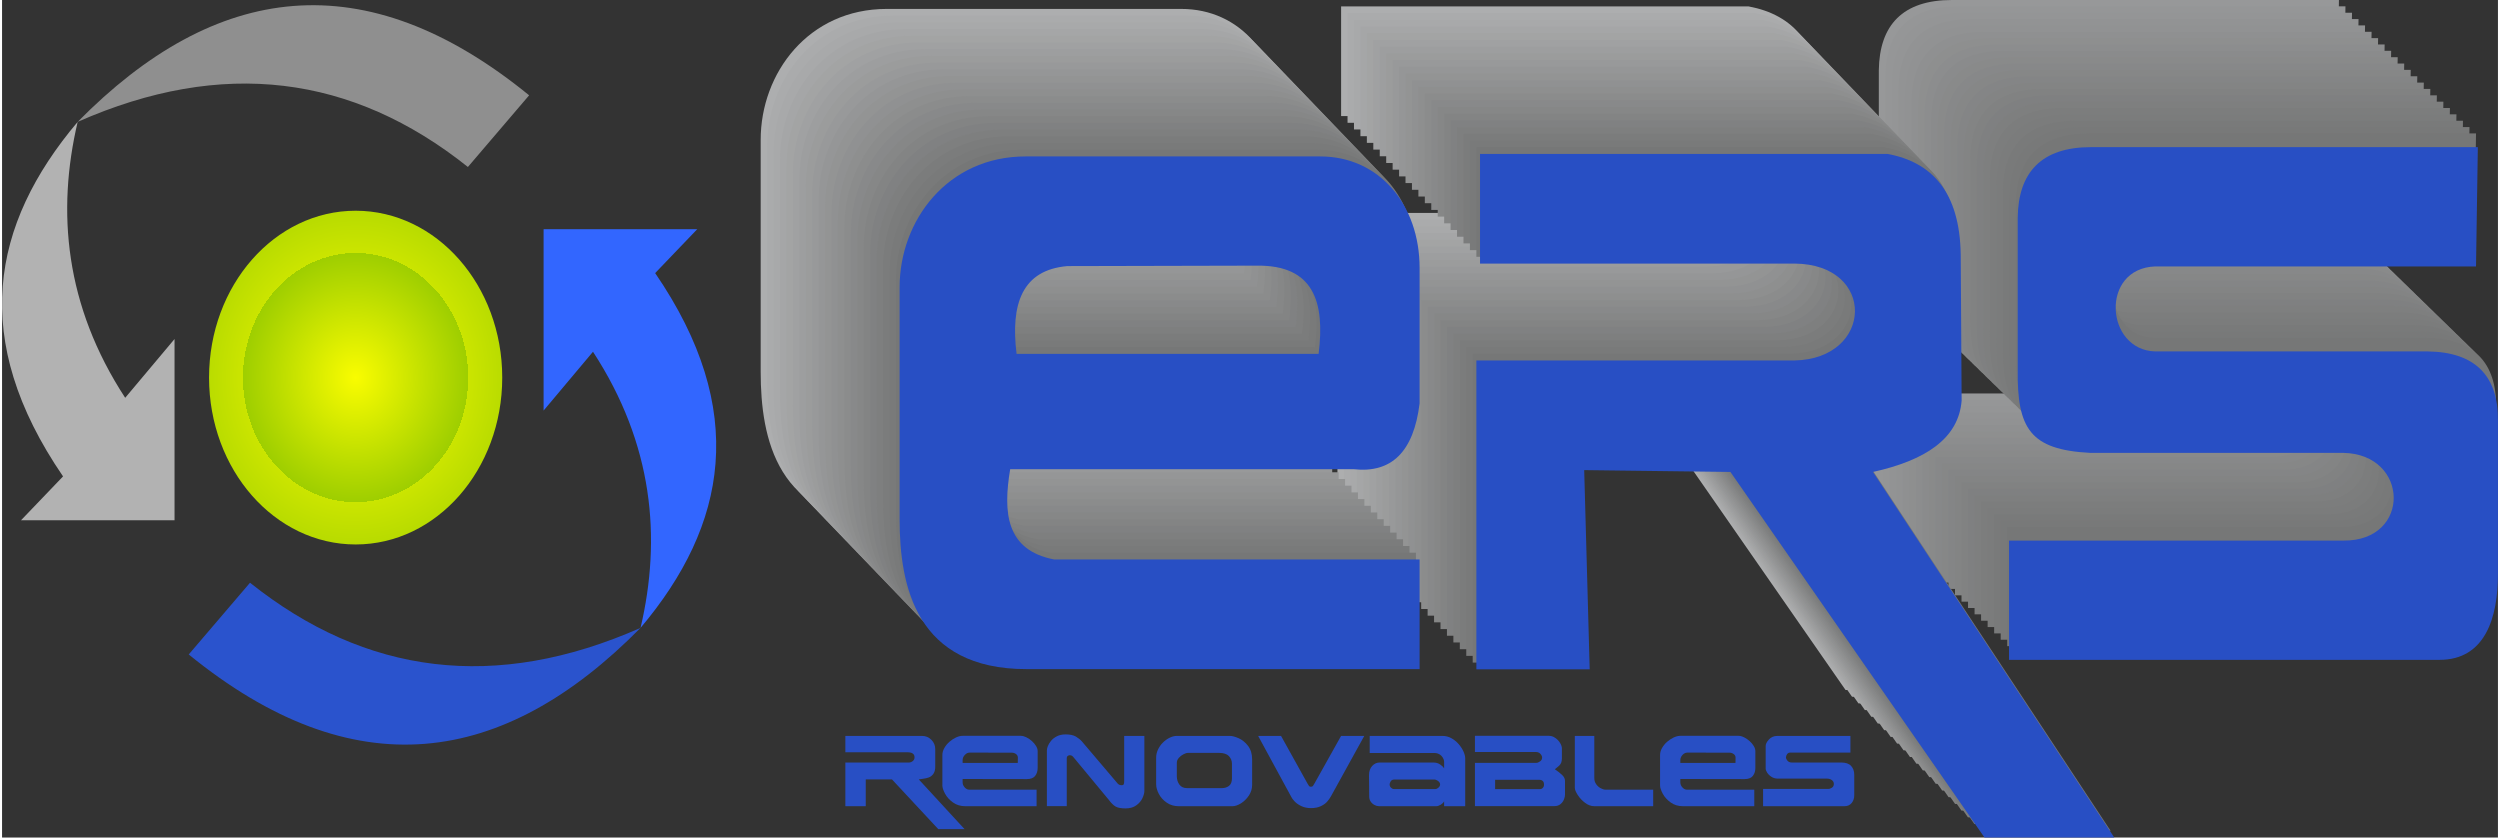 <?xml version="1.0" encoding="UTF-8"?>
<!DOCTYPE svg PUBLIC "-//W3C//DTD SVG 1.1//EN" "http://www.w3.org/Graphics/SVG/1.1/DTD/svg11.dtd">
<!-- Creator: CorelDRAW X8 -->
<svg xmlns="http://www.w3.org/2000/svg" xml:space="preserve" width="200px" height="67px" version="1.1" style="shape-rendering:geometricPrecision; text-rendering:geometricPrecision; image-rendering:optimizeQuality; fill-rule:evenodd; clip-rule:evenodd"
viewBox="0 0 190830 64033"
 xmlns:xlink="http://www.w3.org/1999/xlink">
 <rect x="0" y="0" width="190830" height="64033" fill="#333333" stroke="none"/>
 <defs>
  <style type="text/css">
   <![CDATA[
    .fil23 {fill:#284FC4}
    .fil42 {fill:#2A53CD}
    .fil41 {fill:#3266FF}
    .fil22 {fill:#767777}
    .fil21 {fill:#787979}
    .fil20 {fill:#797A7A}
    .fil19 {fill:#7B7C7C}
    .fil18 {fill:#7C7D7D}
    .fil17 {fill:#7E7F7F}
    .fil16 {fill:#7F8081}
    .fil36 {fill:#808182}
    .fil15 {fill:#818282}
    .fil14 {fill:#838484}
    .fil13 {fill:#848586}
    .fil12 {fill:#868787}
    .fil11 {fill:#878889}
    .fil35 {fill:#88898A}
    .fil10 {fill:#898A8A}
    .fil9 {fill:#8A8B8C}
    .fil34 {fill:#8B8C8C}
    .fil8 {fill:#8C8D8E}
    .fil7 {fill:#8E8F8F}
    .fil40 {fill:#8F8F8F}
    .fil6 {fill:#8F9091}
    .fil33 {fill:#909192}
    .fil5 {fill:#919293}
    .fil4 {fill:#929394}
    .fil32 {fill:#939494}
    .fil3 {fill:#949596}
    .fil2 {fill:#959697}
    .fil1 {fill:#979899}
    .fil31 {fill:#98999A}
    .fil30 {fill:#9B9C9C}
    .fil29 {fill:#9D9E9F}
    .fil28 {fill:#A0A1A2}
    .fil27 {fill:#A3A4A4}
    .fil26 {fill:#A5A6A7}
    .fil25 {fill:#A8A9AA}
    .fil24 {fill:#AAABAC}
    .fil0 {fill:#ADAEAF}
    .fil39 {fill:#B2B2B2}
    .fil37 {fill:#284FC4;fill-rule:nonzero}
    .fil38 {fill:url(#id0)}
   ]]>
  </style>
  <radialGradient id="id0" gradientUnits="userSpaceOnUse" gradientTransform="matrix(1.203 -0 -0 1.331 -5493 -9558)" cx="27034.9" cy="28870.2" r="12758.2" fx="27034.9" fy="28870.2">
   <stop offset="0" style="stop-opacity:1; stop-color:#F9FC00"/>
   <stop offset="0.561" style="stop-opacity:1; stop-color:#9ECE00"/>
   <stop offset="0.157" style="stop-opacity:1; stop-color:#CBE500"/>
   <stop offset="1" style="stop-opacity:1; stop-color:#9ECE00"/>
  </radialGradient>
 </defs>
 <g id="Capa_x0020_1">
  <g id="_2161848682480">
   <polygon class="fil0" points="100066,9317 106113,16218 72990,16218 72990,9317 "/>
   <g>
    <path class="fil1" d="M178672 0c-46,3040 -93,6080 -139,9120 -8175,0 -16351,0 -24526,0 -4231,148 -3828,6397 0,6498 6941,0 13882,0 20822,0 3640,39 5422,1883 5380,5310 0,3890 0,7779 0,11669 11,3383 -980,6603 -4471,6603 -10970,0 -21940,0 -32910,0 0,-3040 0,-6079 0,-9118 8524,0 17049,0 25573,0 5195,50 5053,-6631 -35,-6708 -6451,0 -12903,0 -19354,0 -4582,-242 -5574,-1866 -5520,-6394 0,-3866 0,-7732 0,-11598 43,-3463 1827,-5382 5589,-5382 9864,0 19728,0 29591,0z"/>
    <g>
     <path class="fil2" d="M179171 486c-46,3040 -93,6080 -139,9120 -8175,0 -16351,0 -24526,0 -4231,148 -3828,6397 0,6498 6941,0 13882,0 20822,0 3640,39 5422,1882 5381,5310 0,3890 0,7779 0,11669 10,3383 -981,6602 -4472,6602 -10970,0 -21940,0 -32910,0 0,-3039 0,-6078 0,-9118 8524,0 17049,0 25573,0 5195,51 5053,-6630 -35,-6707 -6451,0 -12903,0 -19354,0 -4582,-242 -5574,-1866 -5520,-6394 0,-3866 0,-7732 0,-11599 43,-3462 1827,-5381 5589,-5381 9864,0 19728,0 29591,0z"/>
     <path class="fil3" d="M179671 972c-47,3040 -94,6080 -140,9120 -8175,0 -16350,0 -24525,0 -4232,148 -3829,6397 0,6498 6940,0 13881,0 20822,0 3639,38 5421,1882 5380,5310 0,3890 0,7779 0,11669 10,3383 -981,6602 -4472,6602 -10970,0 -21940,0 -32910,0 0,-3039 0,-6079 0,-9118 8524,0 17049,0 25573,0 5195,51 5053,-6630 -35,-6708 -6451,0 -12903,0 -19354,0 -4582,-241 -5573,-1865 -5520,-6393 0,-3866 0,-7733 0,-11599 44,-3462 1828,-5381 5590,-5381 9863,0 19727,0 29591,0z"/>
     <path class="fil4" d="M180170 1457c-47,3040 -94,6080 -140,9120 -8175,0 -16350,0 -24525,0 -4232,148 -3829,6398 0,6498 6940,0 13881,0 20822,0 3639,39 5421,1883 5380,5311 0,3889 0,7779 0,11668 10,3384 -981,6603 -4472,6603 -10970,0 -21940,0 -32910,0 0,-3039 0,-6079 0,-9118 8524,0 17049,0 25573,0 5195,51 5053,-6630 -35,-6708 -6451,0 -12903,0 -19354,0 -4582,-242 -5573,-1866 -5520,-6393 0,-3866 0,-7733 0,-11599 44,-3463 1828,-5382 5590,-5382 9863,0 19727,0 29591,0z"/>
     <path class="fil5" d="M180669 1943c-47,3040 -93,6080 -140,9120 -8175,0 -16350,0 -24525,0 -4232,148 -3828,6397 0,6498 6940,0 13881,0 20822,0 3640,39 5421,1883 5380,5311 0,3889 0,7779 0,11668 10,3384 -980,6603 -4472,6603 -10970,0 -21940,0 -32910,0 0,-3039 0,-6079 0,-9118 8525,0 17049,0 25574,0 5195,51 5052,-6630 -35,-6708 -6452,0 -12903,0 -19355,0 -4582,-242 -5573,-1866 -5520,-6393 0,-3867 0,-7733 0,-11599 44,-3463 1828,-5382 5590,-5382 9863,0 19727,0 29591,0z"/>
     <path class="fil6" d="M181168 2429c-47,3040 -93,6080 -140,9120 -8175,0 -16350,0 -24525,0 -4232,148 -3828,6397 0,6498 6940,0 13881,0 20822,0 3640,39 5421,1883 5380,5310 0,3890 0,7779 0,11669 10,3383 -980,6603 -4472,6603 -10970,0 -21940,0 -32910,0 0,-3040 0,-6079 0,-9118 8525,0 17049,0 25574,0 5195,50 5052,-6631 -35,-6708 -6452,0 -12903,0 -19355,0 -4582,-242 -5573,-1866 -5520,-6394 0,-3866 0,-7732 0,-11598 44,-3463 1828,-5382 5590,-5382 9863,0 19727,0 29591,0z"/>
     <path class="fil7" d="M181667 2915c-47,3040 -93,6080 -140,9120 -8175,0 -16350,0 -24525,0 -4232,148 -3828,6397 0,6498 6941,0 13881,0 20822,0 3640,38 5421,1882 5380,5310 0,3890 0,7779 0,11669 10,3383 -980,6602 -4472,6602 -10970,0 -21940,0 -32910,0 0,-3039 0,-6078 0,-9118 8525,0 17049,0 25574,0 5195,51 5053,-6630 -35,-6708 -6452,0 -12903,0 -19355,0 -4582,-241 -5573,-1865 -5520,-6393 0,-3866 0,-7733 0,-11599 44,-3462 1828,-5381 5590,-5381 9863,0 19727,0 29591,0z"/>
     <path class="fil8" d="M182166 3401c-46,3039 -93,6080 -140,9120 -8175,0 -16350,0 -24525,0 -4231,148 -3828,6397 0,6498 6941,0 13882,0 20822,0 3640,38 5421,1882 5380,5310 0,3890 0,7779 0,11669 10,3383 -980,6602 -4471,6602 -10971,0 -21940,0 -32910,0 0,-3039 0,-6079 0,-9118 8524,0 17048,0 25573,0 5195,51 5053,-6630 -35,-6708 -6452,0 -12903,0 -19355,0 -4581,-242 -5573,-1865 -5520,-6393 0,-3866 0,-7733 0,-11599 44,-3462 1828,-5381 5590,-5381 9864,0 19727,0 29591,0z"/>
     <path class="fil9" d="M182665 3886c-46,3040 -93,6080 -140,9120 -8175,0 -16350,0 -24525,0 -4231,148 -3828,6397 0,6498 6941,0 13882,0 20822,0 3640,39 5421,1883 5380,5311 0,3889 0,7779 0,11668 10,3384 -980,6603 -4471,6603 -10971,0 -21940,0 -32910,0 0,-3039 0,-6079 0,-9118 8524,0 17048,0 25573,0 5195,51 5053,-6630 -35,-6708 -6451,0 -12903,0 -19355,0 -4581,-242 -5573,-1866 -5520,-6393 0,-3866 0,-7733 0,-11599 44,-3463 1828,-5382 5590,-5382 9864,0 19727,0 29591,0z"/>
     <path class="fil10" d="M183164 4372c-46,3040 -93,6080 -140,9120 -8175,0 -16350,0 -24525,0 -4231,148 -3828,6397 0,6498 6941,0 13882,0 20822,0 3640,39 5421,1883 5380,5310 0,3890 0,7779 0,11669 10,3383 -980,6603 -4471,6603 -10971,0 -21940,0 -32910,0 0,-3040 0,-6079 0,-9118 8524,0 17048,0 25573,0 5195,50 5053,-6631 -35,-6708 -6451,0 -12903,0 -19355,0 -4581,-242 -5573,-1866 -5520,-6394 0,-3866 0,-7732 0,-11598 44,-3463 1828,-5382 5590,-5382 9864,0 19727,0 29591,0z"/>
     <path class="fil11" d="M183663 4858c-46,3040 -93,6080 -139,9120 -8175,0 -16351,0 -24526,0 -4231,148 -3828,6397 0,6498 6941,0 13882,0 20822,0 3640,39 5422,1882 5380,5310 0,3890 0,7779 0,11669 11,3383 -980,6603 -4471,6603 -10970,0 -21940,0 -32910,0 0,-3040 0,-6079 0,-9119 8524,0 17049,0 25573,0 5195,51 5053,-6630 -35,-6707 -6451,0 -12903,0 -19354,0 -4582,-242 -5574,-1866 -5520,-6394 0,-3866 0,-7732 0,-11598 43,-3463 1827,-5382 5589,-5382 9864,0 19728,0 29591,0z"/>
     <path class="fil12" d="M184162 5344c-46,3040 -93,6080 -139,9120 -8175,0 -16351,0 -24526,0 -4231,148 -3828,6397 0,6498 6941,0 13882,0 20822,0 3640,38 5422,1882 5380,5310 0,3890 0,7779 0,11669 11,3383 -980,6602 -4471,6602 -10970,0 -21940,0 -32910,0 0,-3039 0,-6079 0,-9118 8524,0 17049,0 25573,0 5195,51 5053,-6630 -35,-6708 -6451,0 -12903,0 -19354,0 -4582,-241 -5574,-1865 -5520,-6393 0,-3866 0,-7733 0,-11599 43,-3462 1827,-5381 5589,-5381 9864,0 19728,0 29591,0z"/>
     <path class="fil13" d="M184662 5830c-47,3039 -94,6080 -140,9120 -8175,0 -16350,0 -24525,0 -4232,148 -3829,6397 0,6497 6940,0 13881,0 20822,0 3639,39 5421,1883 5380,5311 0,3890 0,7779 0,11669 10,3383 -981,6602 -4472,6602 -10970,0 -21940,0 -32910,0 0,-3039 0,-6079 0,-9118 8524,0 17049,0 25573,0 5195,51 5053,-6630 -35,-6708 -6451,0 -12903,0 -19354,0 -4582,-242 -5573,-1865 -5520,-6393 0,-3866 0,-7733 0,-11599 44,-3463 1828,-5381 5590,-5381 9863,0 19727,0 29591,0z"/>
     <path class="fil14" d="M185161 6315c-47,3040 -94,6080 -140,9120 -8175,0 -16350,0 -24525,0 -4232,148 -3829,6397 0,6498 6940,0 13881,0 20822,0 3639,39 5421,1883 5380,5311 0,3889 0,7779 0,11668 10,3384 -981,6603 -4472,6603 -10970,0 -21940,0 -32910,0 0,-3039 0,-6079 0,-9118 8524,0 17049,0 25573,0 5195,50 5053,-6630 -35,-6708 -6451,0 -12903,0 -19354,0 -4582,-242 -5573,-1866 -5520,-6393 0,-3867 0,-7733 0,-11599 44,-3463 1828,-5382 5590,-5382 9863,0 19727,0 29591,0z"/>
     <path class="fil15" d="M185660 6801c-47,3040 -94,6080 -140,9120 -8175,0 -16350,0 -24525,0 -4232,148 -3829,6397 0,6498 6940,0 13881,0 20822,0 3639,39 5421,1882 5380,5310 0,3890 0,7779 0,11669 10,3383 -981,6603 -4472,6603 -10970,0 -21940,0 -32910,0 0,-3040 0,-6079 0,-9119 8524,0 17049,0 25573,0 5195,51 5053,-6630 -34,-6707 -6452,0 -12904,0 -19355,0 -4582,-242 -5573,-1866 -5520,-6394 0,-3866 0,-7732 0,-11598 44,-3463 1828,-5382 5590,-5382 9863,0 19727,0 29591,0z"/>
     <path class="fil16" d="M186159 7287c-47,3040 -93,6080 -140,9120 -8175,0 -16350,0 -24525,0 -4232,148 -3828,6397 0,6498 6940,0 13881,0 20822,0 3640,39 5421,1882 5380,5310 0,3890 0,7779 0,11669 10,3383 -980,6603 -4472,6603 -10970,0 -21940,0 -32910,0 0,-3040 0,-6079 0,-9119 8525,0 17049,0 25574,0 5195,51 5052,-6630 -35,-6707 -6452,0 -12903,0 -19355,0 -4582,-242 -5573,-1866 -5520,-6394 0,-3866 0,-7732 0,-11599 44,-3462 1828,-5381 5590,-5381 9863,0 19727,0 29591,0z"/>
     <path class="fil17" d="M186658 7773c-47,3039 -93,6080 -140,9120 -8175,0 -16350,0 -24525,0 -4232,148 -3828,6397 0,6498 6940,0 13881,0 20822,0 3640,38 5421,1882 5380,5310 0,3890 0,7779 0,11669 10,3383 -980,6602 -4472,6602 -10970,0 -21940,0 -32910,0 0,-3039 0,-6079 0,-9118 8525,0 17049,0 25574,0 5195,51 5052,-6630 -35,-6708 -6452,0 -12903,0 -19355,0 -4582,-242 -5573,-1865 -5520,-6393 0,-3866 0,-7733 0,-11599 44,-3463 1828,-5381 5590,-5381 9863,0 19727,0 29591,0z"/>
     <path class="fil18" d="M187157 8258c-47,3040 -93,6080 -140,9120 -8175,0 -16350,0 -24525,0 -4232,148 -3828,6397 0,6498 6941,0 13881,0 20822,0 3640,39 5421,1883 5380,5311 0,3889 0,7779 0,11668 10,3384 -980,6603 -4472,6603 -10970,0 -21940,0 -32910,0 0,-3039 0,-6079 0,-9118 8525,0 17049,0 25574,0 5195,51 5053,-6630 -35,-6708 -6452,0 -12903,0 -19355,0 -4582,-242 -5573,-1866 -5520,-6393 0,-3867 0,-7733 0,-11599 44,-3463 1828,-5382 5590,-5382 9863,0 19727,0 29591,0z"/>
     <path class="fil19" d="M187656 8744c-46,3040 -93,6080 -140,9120 -8175,0 -16350,0 -24525,0 -4231,148 -3828,6397 0,6498 6941,0 13882,0 20822,0 3640,39 5421,1883 5380,5311 0,3889 0,7779 0,11668 10,3384 -980,6603 -4471,6603 -10971,0 -21940,0 -32910,0 0,-3039 0,-6079 0,-9118 8524,0 17048,0 25573,0 5195,50 5053,-6630 -35,-6708 -6451,0 -12903,0 -19355,0 -4581,-242 -5573,-1866 -5520,-6393 0,-3867 0,-7733 0,-11599 44,-3463 1828,-5382 5590,-5382 9864,0 19727,0 29591,0z"/>
     <path class="fil20" d="M188155 9230c-46,3040 -93,6080 -140,9120 -8175,0 -16350,0 -24525,0 -4231,148 -3828,6397 0,6498 6941,0 13882,0 20822,0 3640,39 5421,1882 5380,5310 0,3890 0,7779 0,11669 10,3383 -980,6603 -4471,6603 -10971,0 -21940,0 -32910,0 0,-3040 0,-6079 0,-9119 8524,0 17048,0 25573,0 5195,51 5053,-6630 -35,-6707 -6451,0 -12903,0 -19355,0 -4581,-242 -5573,-1866 -5520,-6394 0,-3866 0,-7732 0,-11599 44,-3462 1828,-5381 5590,-5381 9864,0 19727,0 29591,0z"/>
     <path class="fil21" d="M188654 9716c-46,3040 -93,6080 -139,9120 -8175,0 -16351,0 -24526,0 -4231,148 -3828,6397 0,6498 6941,0 13882,0 20822,0 3640,39 5422,1882 5380,5310 0,3890 0,7779 0,11669 11,3383 -980,6602 -4471,6602 -10970,0 -21940,0 -32910,0 0,-3039 0,-6078 0,-9118 8524,0 17049,0 25573,0 5195,51 5053,-6630 -35,-6707 -6451,0 -12903,0 -19354,0 -4582,-242 -5574,-1866 -5520,-6394 0,-3866 0,-7732 0,-11599 43,-3462 1827,-5381 5589,-5381 9864,0 19728,0 29591,0z"/>
    </g>
    <path class="fil22" d="M189153 10201c-46,3040 -93,6081 -139,9120 -8175,0 -16351,0 -24526,0 -4231,149 -3828,6398 0,6498 6941,0 13882,0 20822,0 3640,39 5422,1883 5380,5311 0,3890 0,7779 0,11669 11,3383 -980,6602 -4471,6602 -10970,0 -21940,0 -32910,0 0,-3039 0,-6079 0,-9118 8524,0 17049,0 25573,0 5195,51 5053,-6630 -35,-6708 -6451,0 -12903,0 -19354,0 -4582,-242 -5574,-1865 -5520,-6393 0,-3866 0,-7733 0,-11599 43,-3463 1827,-5382 5589,-5382 9864,0 19728,0 29591,0z"/>
    <path class="fil23" d="M189292 11251c-46,3040 -93,6080 -139,9120 -8175,0 -16351,0 -24526,0 -4231,148 -3828,6397 0,6498 6941,0 13882,0 20822,0 3640,39 5422,1882 5381,5310 0,3890 0,7779 0,11669 10,3383 -981,6603 -4472,6603 -10970,0 -21940,0 -32910,0 0,-3040 0,-6079 0,-9119 8524,0 17049,0 25573,0 5195,51 5053,-6630 -35,-6707 -6451,0 -12903,0 -19354,0 -4582,-242 -5574,-1866 -5520,-6394 0,-3866 0,-7732 0,-11599 43,-3462 1827,-5381 5589,-5381 9864,0 19728,0 29591,0z"/>
   </g>
   <g>
    <path class="fil0" d="M102381 491l0 8384c8012,0 16024,0 24036,0 6297,39 6046,7298 0,7407l-24316 0 0 23617 8664 0 -419 -15233 11180 140 19424 27949 9922 0c-6149,-9316 -12298,-18633 -18446,-27949 3966,-878 6538,-2522 6777,-5450 -23,-3726 -46,-7453 -70,-11180 -77,-4744 -2158,-7040 -5589,-7685l-31163 0z"/>
    <g>
     <path class="fil24" d="M102873 1003c0,2795 0,5590 0,8384 8012,0 16024,0 24036,0 6298,40 6047,7298 0,7407 -8105,0 -16210,0 -24315,0 0,7872 0,15745 0,23617 2888,0 5776,0 8664,0 -140,-5078 -280,-10155 -420,-15232 3727,46 7454,93 11180,140 6475,9316 12950,18632 19424,27949 3308,0 6615,0 9922,0 -6148,-9317 -12297,-18633 -18446,-27949 3966,-878 6538,-2523 6778,-5451 -24,-3726 -47,-7453 -70,-11179 -78,-4745 -2159,-7041 -5590,-7686 -10388,0 -20775,0 -31163,0z"/>
     <path class="fil25" d="M103365 1515c0,2795 0,5590 0,8385 8013,0 16025,0 24037,0 6297,39 6046,7298 0,7407 -8106,0 -16211,0 -24316,0 0,7872 0,15744 0,23616 2888,0 5776,0 8664,0 -140,-5077 -279,-10154 -419,-15232 3726,47 7453,94 11180,140 6474,9317 12949,18633 19424,27949 3307,0 6615,0 9922,0 -6149,-9316 -12298,-18633 -18446,-27949 3966,-878 6538,-2522 6777,-5450 -23,-3727 -46,-7453 -70,-11180 -77,-4744 -2158,-7040 -5589,-7686 -10388,0 -20776,0 -31164,0z"/>
     <path class="fil26" d="M103858 2028c0,2795 0,5589 0,8384 8012,0 16024,0 24036,0 6298,39 6047,7298 0,7407 -8105,0 -16210,0 -24316,0 0,7872 0,15744 0,23617 2888,0 5777,0 8665,0 -140,-5078 -280,-10155 -420,-15232 3727,46 7453,93 11180,139 6475,9317 12949,18633 19424,27949 3308,0 6615,0 9922,0 -6148,-9316 -12297,-18632 -18446,-27949 3966,-877 6538,-2522 6778,-5450 -24,-3726 -47,-7453 -70,-11179 -78,-4745 -2159,-7041 -5590,-7686 -10388,0 -20775,0 -31163,0z"/>
     <path class="fil27" d="M104350 2540c0,2795 0,5590 0,8385 8012,0 16024,0 24036,0 6298,39 6047,7297 0,7406 -8105,0 -16210,0 -24315,0 0,7873 0,15745 0,23617 2888,0 5776,0 8664,0 -140,-5077 -279,-10155 -419,-15232 3726,47 7453,93 11179,140 6475,9316 12950,18632 19425,27949 3307,0 6614,0 9922,0 -6149,-9317 -12298,-18633 -18447,-27949 3966,-878 6539,-2523 6778,-5450 -23,-3727 -47,-7453 -70,-11180 -78,-4745 -2159,-7041 -5590,-7686 -10388,0 -20775,0 -31163,0z"/>
     <path class="fil28" d="M104843 3053c0,2794 0,5589 0,8384 8012,0 16024,0 24036,0 6297,39 6047,7298 0,7407 -8105,0 -16211,0 -24316,0 0,7872 0,15744 0,23617 2888,0 5776,0 8664,0 -139,-5078 -279,-10155 -419,-15233 3727,47 7453,94 11180,140 6474,9317 12949,18633 19424,27949 3307,0 6615,0 9922,0 -6149,-9316 -12298,-18632 -18446,-27949 3966,-878 6538,-2522 6777,-5450 -23,-3726 -46,-7453 -70,-11179 -77,-4745 -2158,-7041 -5589,-7686 -10388,0 -20776,0 -31163,0z"/>
     <path class="fil29" d="M105335 3565c0,2795 0,5590 0,8385 8012,0 16024,0 24036,0 6298,39 6047,7297 0,7406 -8105,0 -16210,0 -24315,0 0,7872 0,15745 0,23617 2888,0 5776,0 8664,0 -140,-5077 -280,-10155 -419,-15232 3726,46 7453,93 11179,140 6475,9316 12950,18632 19425,27949 3307,0 6614,0 9922,0 -6149,-9317 -12298,-18633 -18447,-27949 3966,-878 6538,-2523 6778,-5450 -23,-3727 -47,-7454 -70,-11180 -78,-4745 -2159,-7041 -5590,-7686 -10388,0 -20775,0 -31163,0z"/>
     <path class="fil30" d="M105828 4077c0,2795 0,5590 0,8385 8012,0 16024,0 24036,0 6297,39 6046,7298 0,7406 -8106,0 -16211,0 -24316,0 0,7873 0,15745 0,23617 2888,0 5776,0 8664,0 -139,-5077 -279,-10155 -419,-15232 3727,47 7453,93 11180,140 6474,9316 12949,18633 19424,27949 3307,0 6615,0 9922,0 -6149,-9316 -12298,-18633 -18446,-27949 3966,-878 6538,-2522 6777,-5450 -23,-3727 -46,-7453 -70,-11180 -77,-4744 -2158,-7040 -5589,-7686 -10388,0 -20776,0 -31163,0z"/>
     <path class="fil31" d="M106320 4590c0,2795 0,5590 0,8384 8012,0 16024,0 24036,0 6298,39 6047,7298 0,7407 -8105,0 -16210,0 -24315,0 0,7872 0,15745 0,23617 2888,0 5776,0 8664,0 -140,-5078 -280,-10155 -419,-15232 3726,46 7453,93 11179,139 6475,9317 12950,18633 19425,27949 3307,0 6614,0 9922,0 -6149,-9316 -12298,-18632 -18447,-27949 3966,-877 6538,-2522 6778,-5450 -23,-3726 -47,-7453 -70,-11179 -78,-4745 -2159,-7041 -5590,-7686 -10388,0 -20775,0 -31163,0z"/>
     <path class="fil2" d="M106813 5102c0,2795 0,5590 0,8385 8012,0 16024,0 24036,0 6297,39 6046,7298 0,7406 -8106,0 -16211,0 -24316,0 0,7873 0,15745 0,23617 2888,0 5776,0 8664,0 -140,-5077 -279,-10155 -419,-15232 3727,47 7453,93 11180,140 6474,9316 12949,18633 19424,27949 3307,0 6615,0 9922,0 -6149,-9316 -12298,-18633 -18446,-27949 3966,-878 6538,-2523 6777,-5450 -23,-3727 -46,-7453 -70,-11180 -77,-4745 -2158,-7040 -5589,-7686 -10388,0 -20776,0 -31163,0z"/>
     <path class="fil32" d="M107305 5614c0,2795 0,5590 0,8385 8012,0 16024,0 24036,0 6298,39 6047,7298 0,7407 -8105,0 -16210,0 -24316,0 0,7872 0,15744 0,23616 2889,0 5777,0 8665,0 -140,-5077 -280,-10154 -420,-15232 3727,47 7454,94 11180,140 6475,9317 12950,18633 19424,27949 3308,0 6615,0 9922,0 -6148,-9316 -12297,-18633 -18446,-27949 3966,-878 6538,-2522 6778,-5450 -24,-3727 -47,-7453 -70,-11180 -78,-4744 -2159,-7040 -5590,-7686 -10388,0 -20775,0 -31163,0z"/>
     <path class="fil33" d="M107797 6127c0,2795 0,5590 0,8385 8012,0 16024,0 24036,0 6298,39 6047,7297 0,7406 -8105,0 -16210,0 -24315,0 0,7872 0,15745 0,23617 2888,0 5776,0 8664,0 -140,-5077 -279,-10155 -419,-15232 3726,46 7453,93 11179,140 6475,9316 12950,18632 19425,27949 3307,0 6614,0 9922,0 -6149,-9317 -12298,-18633 -18447,-27949 3966,-878 6539,-2523 6778,-5450 -23,-3727 -47,-7454 -70,-11180 -78,-4745 -2158,-7041 -5590,-7686 -10388,0 -20775,0 -31163,0z"/>
     <path class="fil7" d="M108290 6639c0,2795 0,5590 0,8385 8012,0 16024,0 24036,0 6297,39 6047,7298 0,7407 -8105,0 -16210,0 -24316,0 0,7872 0,15744 0,23616 2888,0 5776,0 8664,0 -139,-5077 -279,-10155 -419,-15232 3727,47 7453,93 11180,140 6475,9316 12949,18633 19424,27949 3307,0 6615,0 9922,0 -6149,-9316 -12298,-18633 -18446,-27949 3966,-878 6538,-2522 6777,-5450 -23,-3727 -46,-7453 -70,-11180 -77,-4744 -2158,-7040 -5589,-7686 -10388,0 -20776,0 -31163,0z"/>
     <path class="fil34" d="M108782 7152c0,2794 0,5589 0,8384 8012,0 16024,0 24036,0 6298,39 6047,7298 0,7407 -8105,0 -16210,0 -24315,0 0,7872 0,15744 0,23617 2888,0 5776,0 8664,0 -140,-5078 -280,-10155 -419,-15233 3726,47 7453,94 11179,140 6475,9317 12950,18633 19425,27949 3307,0 6614,0 9922,0 -6149,-9316 -12298,-18632 -18447,-27949 3966,-878 6539,-2522 6778,-5450 -23,-3726 -47,-7453 -70,-11179 -78,-4745 -2159,-7041 -5590,-7686 -10388,0 -20775,0 -31163,0z"/>
     <path class="fil35" d="M109275 7664c0,2795 0,5590 0,8385 8012,0 16024,0 24036,0 6297,39 6046,7298 0,7406 -8105,0 -16211,0 -24316,0 0,7873 0,15745 0,23617 2888,0 5776,0 8664,0 -140,-5077 -279,-10155 -419,-15232 3727,47 7453,93 11180,140 6474,9316 12949,18633 19424,27949 3307,0 6615,0 9922,0 -6149,-9316 -12298,-18633 -18446,-27949 3966,-878 6538,-2523 6777,-5450 -23,-3727 -46,-7453 -70,-11180 -77,-4745 -2158,-7040 -5589,-7686 -10388,0 -20776,0 -31163,0z"/>
     <path class="fil12" d="M109767 8176c0,2795 0,5590 0,8385 8012,0 16024,0 24036,0 6298,39 6047,7298 0,7407 -8105,0 -16210,0 -24315,0 0,7872 0,15744 0,23616 2888,0 5776,0 8664,0 -140,-5077 -280,-10154 -419,-15232 3726,47 7453,94 11179,140 6475,9317 12950,18633 19425,27949 3307,0 6614,0 9922,0 -6149,-9316 -12298,-18633 -18447,-27949 3966,-878 6538,-2522 6778,-5450 -23,-3726 -47,-7453 -70,-11180 -78,-4744 -2159,-7040 -5590,-7686 -10388,0 -20775,0 -31163,0z"/>
     <path class="fil14" d="M110260 8689c0,2795 0,5590 0,8384 8012,0 16024,0 24036,0 6297,39 6046,7298 0,7407 -8106,0 -16211,0 -24316,0 0,7872 0,15745 0,23617 2888,0 5776,0 8664,0 -140,-5078 -279,-10155 -419,-15232 3727,46 7453,93 11180,139 6474,9317 12949,18633 19424,27949 3307,0 6615,0 9922,0 -6149,-9316 -12298,-18632 -18446,-27949 3966,-877 6538,-2522 6777,-5450 -23,-3726 -46,-7453 -70,-11179 -77,-4745 -2158,-7041 -5589,-7686 -10388,0 -20776,0 -31163,0z"/>
     <path class="fil36" d="M110752 9201c0,2795 0,5590 0,8385 8012,0 16024,0 24036,0 6298,39 6047,7298 0,7407 -8105,0 -16210,0 -24315,0 0,7872 0,15744 0,23616 2888,0 5776,0 8664,0 -140,-5077 -280,-10154 -420,-15232 3727,47 7454,94 11180,140 6475,9316 12950,18633 19425,27949 3307,0 6614,0 9921,0 -6148,-9316 -12297,-18633 -18446,-27949 3966,-878 6538,-2522 6778,-5450 -23,-3727 -47,-7453 -70,-11180 -78,-4744 -2159,-7040 -5590,-7686 -10388,0 -20775,0 -31163,0z"/>
     <path class="fil17" d="M111244 9714c0,2795 0,5589 0,8384 8012,0 16024,0 24036,0 6298,39 6047,7298 0,7407 -8105,0 -16210,0 -24315,0 0,7872 0,15744 0,23617 2888,0 5776,0 8664,0 -140,-5078 -279,-10155 -419,-15233 3726,47 7453,94 11179,140 6475,9317 12950,18633 19425,27949 3307,0 6614,0 9922,0 -6149,-9316 -12298,-18632 -18447,-27949 3966,-877 6539,-2522 6778,-5450 -23,-3726 -47,-7453 -70,-11179 -77,-4745 -2158,-7041 -5590,-7686 -10387,0 -20775,0 -31163,0z"/>
     <path class="fil19" d="M111737 10226c0,2795 0,5590 0,8385 8012,0 16024,0 24036,0 6297,39 6047,7297 0,7406 -8105,0 -16211,0 -24316,0 0,7872 0,15745 0,23617 2888,0 5776,0 8664,0 -140,-5077 -279,-10155 -419,-15232 3727,46 7453,93 11180,140 6475,9316 12949,18632 19424,27949 3307,0 6615,0 9922,0 -6149,-9317 -12297,-18633 -18446,-27949 3966,-878 6538,-2523 6777,-5450 -23,-3727 -46,-7454 -69,-11180 -78,-4745 -2159,-7041 -5590,-7686 -10388,0 -20776,0 -31163,0z"/>
     <path class="fil20" d="M112229 10739c0,2794 0,5589 0,8384 8012,0 16024,0 24036,0 6298,39 6047,7298 0,7407 -8105,0 -16210,0 -24315,0 0,7872 0,15744 0,23617 2888,0 5776,0 8664,0 -140,-5078 -280,-10155 -419,-15233 3726,47 7453,94 11179,140 6475,9317 12950,18633 19425,27949 3307,0 6614,0 9922,0 -6149,-9316 -12298,-18633 -18447,-27949 3966,-878 6539,-2522 6778,-5450 -23,-3726 -47,-7453 -70,-11180 -78,-4744 -2159,-7040 -5590,-7685 -10388,0 -20775,0 -31163,0z"/>
    </g>
    <path class="fil22" d="M112722 11251l0 8384c8012,0 16024,0 24036,0 6297,40 6047,7298 0,7407l-24316 0 0 23617 8664 0 -419 -15232 11180 140 19424 27949 9922 0c-6149,-9317 -12298,-18633 -18446,-27949 3966,-878 6538,-2523 6777,-5451 -23,-3726 -46,-7453 -70,-11179 -77,-4745 -2158,-7041 -5589,-7686l-31163 0z"/>
    <path class="fil23" d="M113002 11768l0 8385c8012,0 16024,0 24036,0 6298,39 6047,7298 0,7407l-24315 0 0 23616 8664 0 -420 -15232 11180 140 19425 27949 9921 0c-6148,-9316 -12297,-18633 -18446,-27949 3966,-878 6538,-2522 6778,-5450 -23,-3727 -47,-7453 -70,-11180 -78,-4744 -2159,-7040 -5590,-7686l-31163 0z"/>
   </g>
   <g>
    <path class="fil0" d="M67646 682c7499,0 14999,0 22499,0 4555,-6 7616,3718 7616,8526 0,3452 0,6905 0,10358 -454,3711 -2155,5347 -5031,5031 -8758,0 -17515,0 -26272,0 -553,3332 -324,6181 3354,6900 9316,0 18632,0 27949,0 0,2795 0,5590 0,8385 -10016,0 -20031,0 -30046,0 -8444,0 -9712,-6342 -9712,-11443 0,-5915 0,-11831 0,-17747 0,-5101 3649,-10010 9643,-10010zm3179 8386c4833,-12 9665,-23 14498,-35 4353,-51 5211,2787 4717,6743 -7698,0 -15396,0 -23093,0 -476,-3836 440,-6413 3878,-6708z"/>
    <g>
     <path class="fil24" d="M68138 1195c7500,0 14999,0 22499,0 4556,-7 7616,3717 7616,8525 0,3453 0,6905 0,10358 -453,3711 -2155,5347 -5031,5031 -8757,0 -17514,0 -26272,0 -553,3332 -324,6181 3354,6900 9316,0 18633,0 27949,0 0,2795 0,5590 0,8385 -10015,0 -20030,0 -30045,0 -8445,0 -9712,-6341 -9712,-11442 0,-5916 0,-11832 0,-17748 0,-5100 3649,-10009 9642,-10009zm3179 8385c4833,-11 9666,-23 14499,-35 4352,-51 5211,2787 4716,6743 -7698,0 -15395,0 -23093,0 -475,-3835 441,-6412 3878,-6708z"/>
     <path class="fil25" d="M68631 1707c7499,0 14999,0 22499,0 4555,-7 7615,3718 7615,8526 0,3452 0,6905 0,10358 -453,3711 -2154,5347 -5030,5030 -8758,0 -17515,0 -26272,0 -554,3333 -325,6182 3353,6901 9317,0 18633,0 27949,0 0,2795 0,5590 0,8385 -10015,0 -20030,0 -30045,0 -8444,0 -9712,-6342 -9712,-11443 0,-5915 0,-11831 0,-17747 0,-5101 3649,-10010 9643,-10010zm3179 8386c4832,-12 9665,-23 14498,-35 4353,-51 5211,2786 4717,6743 -7698,0 -15396,0 -23093,0 -476,-3836 440,-6413 3878,-6708z"/>
     <path class="fil26" d="M69123 2219c7500,0 14999,0 22499,0 4556,-6 7616,3718 7616,8526 0,3453 0,6905 0,10358 -453,3711 -2155,5347 -5031,5031 -8757,0 -17514,0 -26272,0 -553,3332 -324,6181 3354,6900 9316,0 18633,0 27949,0 0,2795 0,5590 0,8385 -10015,0 -20030,0 -30045,0 -8445,0 -9712,-6342 -9712,-11442 0,-5916 0,-11832 0,-17748 0,-5100 3649,-10010 9642,-10010zm3179 8386c4833,-11 9666,-23 14499,-35 4352,-51 5211,2787 4716,6743 -7698,0 -15395,0 -23093,0 -475,-3836 441,-6412 3878,-6708z"/>
     <path class="fil27" d="M69615 2732c7500,0 15000,0 22499,0 4556,-7 7616,3717 7616,8525 0,3453 0,6905 0,10358 -453,3711 -2155,5347 -5030,5031 -8758,0 -17515,0 -26273,0 -553,3332 -324,6182 3354,6901 9316,0 18633,0 27949,0 0,2794 0,5589 0,8384 -10015,0 -20030,0 -30045,0 -8444,0 -9712,-6341 -9712,-11442 0,-5916 0,-11832 0,-17747 0,-5101 3649,-10010 9642,-10010zm3179 8386c4833,-12 9666,-24 14499,-35 4352,-51 5211,2786 4716,6742 -7697,0 -15395,0 -23093,0 -475,-3835 441,-6412 3878,-6707z"/>
     <path class="fil28" d="M70108 3244c7499,0 14999,0 22499,0 4555,-6 7616,3718 7616,8526 0,3452 0,6905 0,10358 -453,3711 -2155,5347 -5031,5031 -8758,0 -17515,0 -26272,0 -553,3332 -324,6181 3354,6900 9316,0 18632,0 27949,0 0,2795 0,5590 0,8385 -10015,0 -20030,0 -30046,0 -8444,0 -9712,-6342 -9712,-11443 0,-5915 0,-11831 0,-17747 0,-5101 3649,-10010 9643,-10010zm3179 8386c4833,-12 9666,-23 14498,-35 4353,-51 5211,2787 4717,6743 -7698,0 -15395,0 -23093,0 -476,-3836 441,-6413 3878,-6708z"/>
     <path class="fil29" d="M70600 3757c7500,0 15000,0 22499,0 4556,-7 7616,3717 7616,8525 0,3453 0,6905 0,10358 -453,3711 -2155,5347 -5031,5031 -8757,0 -17514,0 -26272,0 -553,3332 -324,6181 3354,6900 9316,0 18633,0 27949,0 0,2795 0,5590 0,8385 -10015,0 -20030,0 -30045,0 -8444,0 -9712,-6341 -9712,-11442 0,-5916 0,-11832 0,-17748 0,-5100 3649,-10009 9642,-10009zm3179 8385c4833,-11 9666,-23 14499,-34 4352,-52 5211,2786 4716,6742 -7697,0 -15395,0 -23093,0 -475,-3835 441,-6412 3878,-6708z"/>
     <path class="fil30" d="M71093 4269c7499,0 14999,0 22499,0 4555,-7 7616,3717 7616,8525 0,3453 0,6906 0,10358 -454,3712 -2155,5348 -5031,5031 -8758,0 -17515,0 -26272,0 -553,3333 -324,6182 3354,6901 9316,0 18632,0 27949,0 0,2795 0,5589 0,8384 -10016,0 -20030,0 -30046,0 -8444,0 -9712,-6341 -9712,-11442 0,-5916 0,-11832 0,-17747 0,-5101 3649,-10010 9643,-10010zm3179 8386c4833,-12 9666,-24 14498,-35 4353,-51 5211,2786 4717,6742 -7698,0 -15395,0 -23093,0 -476,-3835 440,-6412 3878,-6707z"/>
     <path class="fil31" d="M71585 4781c7500,0 14999,0 22499,0 4556,-6 7616,3718 7616,8526 0,3453 0,6905 0,10358 -453,3711 -2155,5347 -5031,5031 -8757,0 -17514,0 -26272,0 -553,3332 -324,6181 3354,6900 9316,0 18633,0 27949,0 0,2795 0,5590 0,8385 -10015,0 -20030,0 -30045,0 -8445,0 -9712,-6342 -9712,-11442 0,-5916 0,-11832 0,-17748 0,-5100 3649,-10010 9642,-10010zm3179 8386c4833,-11 9666,-23 14499,-35 4352,-51 5211,2787 4716,6743 -7697,0 -15395,0 -23093,0 -475,-3836 441,-6412 3878,-6708z"/>
     <path class="fil2" d="M72078 5294c7499,0 14999,0 22499,0 4555,-7 7616,3717 7616,8525 0,3453 0,6906 0,10358 -454,3711 -2155,5347 -5031,5031 -8758,0 -17515,0 -26272,0 -553,3333 -324,6182 3354,6901 9316,0 18632,0 27949,0 0,2794 0,5589 0,8384 -10016,0 -20031,0 -30046,0 -8444,0 -9712,-6341 -9712,-11442 0,-5916 0,-11832 0,-17747 0,-5101 3649,-10010 9643,-10010zm3179 8386c4832,-12 9665,-24 14498,-35 4353,-51 5211,2786 4717,6742 -7698,0 -15396,0 -23093,0 -476,-3835 440,-6412 3878,-6707z"/>
     <path class="fil32" d="M72570 5806c7500,0 14999,0 22499,0 4556,-6 7616,3718 7616,8526 0,3452 0,6905 0,10358 -453,3711 -2155,5347 -5031,5031 -8757,0 -17514,0 -26272,0 -553,3332 -324,6181 3354,6900 9316,0 18633,0 27949,0 0,2795 0,5590 0,8385 -10015,0 -20030,0 -30045,0 -8445,0 -9712,-6342 -9712,-11443 0,-5915 0,-11831 0,-17747 0,-5101 3649,-10010 9642,-10010zm3179 8386c4833,-12 9666,-23 14499,-35 4352,-51 5211,2786 4716,6743 -7698,0 -15395,0 -23093,0 -475,-3836 441,-6413 3878,-6708z"/>
     <path class="fil33" d="M73062 6319c7500,0 15000,0 22499,0 4556,-7 7616,3717 7616,8525 0,3453 0,6905 0,10358 -453,3711 -2155,5347 -5030,5031 -8758,0 -17515,0 -26273,0 -553,3332 -324,6182 3354,6900 9316,0 18633,0 27949,0 0,2795 0,5590 0,8385 -10015,0 -20030,0 -30045,0 -8444,0 -9712,-6341 -9712,-11442 0,-5916 0,-11832 0,-17748 0,-5100 3649,-10009 9642,-10009zm3179 8385c4833,-11 9666,-23 14499,-34 4352,-52 5211,2786 4716,6742 -7697,0 -15395,0 -23093,0 -475,-3835 441,-6412 3878,-6708z"/>
     <path class="fil7" d="M73555 6831c7499,0 14999,0 22499,0 4555,-7 7616,3717 7616,8525 0,3453 0,6906 0,10358 -453,3712 -2155,5348 -5031,5031 -8757,0 -17515,0 -26272,0 -553,3333 -324,6182 3354,6901 9316,0 18632,0 27949,0 0,2795 0,5590 0,8384 -10015,0 -20030,0 -30046,0 -8444,0 -9712,-6341 -9712,-11442 0,-5916 0,-11832 0,-17747 0,-5101 3650,-10010 9643,-10010zm3179 8386c4833,-12 9666,-23 14498,-35 4353,-51 5211,2786 4717,6743 -7698,0 -15395,0 -23093,0 -475,-3836 441,-6413 3878,-6708z"/>
     <path class="fil34" d="M74047 7343c7500,0 15000,0 22499,0 4556,-6 7616,3718 7616,8526 0,3452 0,6905 0,10358 -453,3711 -2155,5347 -5031,5031 -8757,0 -17514,0 -26272,0 -553,3332 -324,6181 3354,6900 9316,0 18633,0 27949,0 0,2795 0,5590 0,8385 -10015,0 -20030,0 -30045,0 -8444,0 -9712,-6342 -9712,-11443 0,-5915 0,-11831 0,-17747 0,-5101 3649,-10010 9642,-10010zm3179 8386c4833,-12 9666,-23 14499,-35 4352,-51 5211,2787 4716,6743 -7697,0 -15395,0 -23093,0 -475,-3836 441,-6413 3878,-6708z"/>
     <path class="fil35" d="M74540 7856c7499,0 14999,0 22499,0 4555,-7 7616,3717 7616,8525 0,3453 0,6906 0,10358 -454,3711 -2155,5348 -5031,5031 -8758,0 -17515,0 -26272,0 -553,3333 -324,6182 3354,6901 9316,0 18632,0 27949,0 0,2795 0,5589 0,8384 -10015,0 -20030,0 -30046,0 -8444,0 -9712,-6341 -9712,-11442 0,-5916 0,-11832 0,-17747 0,-5101 3649,-10010 9643,-10010zm3179 8386c4833,-12 9666,-24 14498,-35 4353,-51 5211,2786 4717,6742 -7698,0 -15395,0 -23093,0 -476,-3835 441,-6412 3878,-6707z"/>
     <path class="fil12" d="M75032 8368c7500,0 15000,0 22499,0 4556,-6 7616,3718 7616,8526 0,3452 0,6905 0,10358 -453,3711 -2155,5347 -5031,5031 -8757,0 -17514,0 -26272,0 -553,3332 -324,6181 3354,6900 9316,0 18633,0 27949,0 0,2795 0,5590 0,8385 -10015,0 -20030,0 -30045,0 -8444,0 -9712,-6342 -9712,-11443 0,-5915 0,-11831 0,-17747 0,-5101 3649,-10010 9642,-10010zm3179 8386c4833,-12 9666,-23 14499,-35 4352,-51 5211,2787 4716,6743 -7697,0 -15395,0 -23093,0 -475,-3836 441,-6413 3878,-6708z"/>
     <path class="fil14" d="M75525 8880c7499,0 14999,0 22499,0 4555,-6 7616,3718 7616,8526 0,3453 0,6905 0,10358 -454,3711 -2155,5347 -5031,5031 -8758,0 -17515,0 -26272,0 -553,3332 -324,6181 3354,6900 9316,0 18632,0 27949,0 0,2795 0,5590 0,8385 -10016,0 -20031,0 -30046,0 -8444,0 -9712,-6342 -9712,-11442 0,-5916 0,-11832 0,-17748 0,-5100 3649,-10010 9643,-10010zm3179 8386c4833,-11 9665,-23 14498,-35 4353,-51 5211,2787 4717,6743 -7698,0 -15395,0 -23093,0 -476,-3836 440,-6412 3878,-6708z"/>
     <path class="fil36" d="M76017 9393c7500,0 14999,0 22499,0 4556,-7 7616,3717 7616,8525 0,3453 0,6906 0,10358 -453,3712 -2155,5348 -5031,5031 -8757,0 -17514,0 -26272,0 -553,3333 -324,6182 3354,6901 9316,0 18633,0 27949,0 0,2795 0,5590 0,8384 -10015,0 -20030,0 -30045,0 -8445,0 -9712,-6341 -9712,-11442 0,-5916 0,-11831 0,-17747 0,-5101 3649,-10010 9642,-10010zm3179 8386c4833,-12 9666,-23 14499,-35 4352,-51 5211,2786 4716,6743 -7697,0 -15395,0 -23093,0 -475,-3836 441,-6413 3878,-6708z"/>
     <path class="fil17" d="M76509 9905c7500,0 15000,0 22499,0 4556,-6 7616,3718 7616,8526 0,3453 0,6905 0,10358 -453,3711 -2155,5347 -5030,5031 -8758,0 -17515,0 -26273,0 -553,3332 -324,6181 3354,6900 9317,0 18633,0 27949,0 0,2795 0,5590 0,8385 -10015,0 -20030,0 -30045,0 -8444,0 -9712,-6342 -9712,-11443 0,-5915 0,-11831 0,-17747 0,-5100 3649,-10010 9642,-10010zm3180 8386c4832,-11 9665,-23 14498,-35 4353,-51 5211,2787 4717,6743 -7698,0 -15396,0 -23094,0 -475,-3836 441,-6413 3879,-6708z"/>
     <path class="fil19" d="M77002 10418c7499,0 14999,0 22499,0 4555,-7 7616,3717 7616,8525 0,3453 0,6905 0,10358 -453,3711 -2155,5347 -5031,5031 -8757,0 -17515,0 -26272,0 -553,3332 -324,6182 3354,6900 9316,0 18632,0 27949,0 0,2795 0,5590 0,8385 -10015,0 -20030,0 -30045,0 -8445,0 -9713,-6341 -9713,-11442 0,-5916 0,-11832 0,-17748 0,-5100 3650,-10009 9643,-10009zm3179 8385c4833,-11 9666,-23 14498,-34 4353,-52 5211,2786 4717,6742 -7698,0 -15395,0 -23093,0 -475,-3835 441,-6412 3878,-6708z"/>
     <path class="fil20" d="M77494 10930c7500,0 15000,0 22499,0 4556,-6 7616,3718 7616,8526 0,3452 0,6905 0,10358 -453,3711 -2155,5347 -5030,5031 -8758,0 -17515,0 -26273,0 -553,3332 -324,6181 3354,6900 9316,0 18633,0 27949,0 0,2795 0,5590 0,8385 -10015,0 -20030,0 -30045,0 -8444,0 -9712,-6342 -9712,-11443 0,-5915 0,-11831 0,-17747 0,-5101 3649,-10010 9642,-10010zm3179 8386c4833,-12 9666,-23 14499,-35 4352,-51 5211,2787 4716,6743 -7697,0 -15395,0 -23093,0 -475,-3836 441,-6413 3878,-6708z"/>
    </g>
    <path class="fil22" d="M77987 11442c7499,0 14999,0 22499,0 4555,-6 7616,3718 7616,8526 0,3453 0,6905 0,10358 -453,3711 -2155,5347 -5031,5031 -8757,0 -17515,0 -26272,0 -553,3332 -324,6181 3354,6900 9316,0 18632,0 27949,0 0,2795 0,5590 0,8385 -10015,0 -20030,0 -30046,0 -8444,0 -9712,-6341 -9712,-11442 0,-5916 0,-11832 0,-17748 0,-5100 3650,-10010 9643,-10010zm3179 8386c4833,-11 9666,-23 14498,-35 4353,-51 5211,2787 4717,6743 -7698,0 -15395,0 -23093,0 -475,-3835 441,-6412 3878,-6708z"/>
    <path class="fil23" d="M78267 11960c7500,0 14999,0 22499,0 4556,-6 7616,3718 7616,8526 0,3452 0,6905 0,10358 -453,3711 -2155,5347 -5031,5031 -8757,0 -17514,0 -26272,0 -553,3332 -324,6181 3354,6900 9316,0 18633,0 27949,0 0,2795 0,5590 0,8385 -10015,0 -20030,0 -30045,0 -8445,0 -9712,-6342 -9712,-11443 0,-5915 0,-11831 0,-17747 0,-5101 3649,-10010 9642,-10010zm3179 8386c4833,-12 9666,-23 14499,-35 4352,-51 5211,2786 4716,6743 -7697,0 -15395,0 -23093,0 -475,-3836 441,-6413 3878,-6708z"/>
   </g>
   <path class="fil37" d="M73589 63391l-2010 0 -3539 -3800 -2004 0 0 2049 -1559 0 0 -3339 4859 0c97,0 194,-36 289,-106 95,-72 142,-172 142,-299 0,-92 -23,-166 -69,-221 -46,-55 -107,-95 -182,-120 -75,-24 -153,-37 -236,-37l-4803 0 0 -1252 5867 0c275,0 511,99 709,296 197,198 296,435 296,713l0 1341c0,237 -49,422 -145,552 -96,132 -211,223 -345,273 -135,50 -288,84 -462,105 -174,19 -277,34 -307,45l3499 3800z"/>
   <path id="1" class="fil37" d="M79180 58717c0,239 -64,441 -191,605 -128,164 -341,246 -639,246l-4907 -8 0 262c0,136 53,261 157,378 103,116 214,174 335,174l5163 0 0 1266 -5452 0c-362,0 -676,-96 -941,-286 -265,-191 -467,-415 -604,-669 -137,-255 -206,-464 -206,-626l0 -2331c0,-180 49,-359 149,-534 98,-177 229,-335 391,-479 163,-142 333,-253 512,-335 178,-80 344,-121 496,-121l4454 0c128,0 270,39 428,117 157,80 299,177 427,295 128,117 230,242 310,374 78,132 118,258 118,375l0 1297zm-1513 -790c0,-113 -47,-203 -142,-274 -96,-70 -202,-105 -318,-105l-3224 -7c-138,0 -262,60 -373,180 -112,119 -167,250 -167,389l0 221 4216 0 8 -404z"/>
   <path id="2" class="fil37" d="M87339 60467c0,155 -48,338 -144,549 -96,211 -252,397 -469,555 -216,159 -490,238 -822,238 -342,0 -595,-47 -760,-140 -166,-94 -342,-267 -529,-520l-2610 -3149c-83,-110 -149,-180 -197,-211 -49,-32 -109,-47 -182,-47 -47,0 -96,18 -146,53 -50,37 -75,87 -75,153l0 3685 -1520 0 0 -4278c0,-75 24,-178 73,-306 48,-129 129,-262 241,-401 113,-139 261,-256 448,-352 186,-96 411,-145 672,-145 333,0 594,55 782,166 188,112 340,233 455,363l2628 3094c84,112 153,184 210,214 58,33 126,48 204,48 89,0 146,-27 166,-81 22,-53 32,-129 32,-226l0 -3463 1543 0 0 4201z"/>
   <path id="3" class="fil37" d="M95578 60006c0,297 -83,571 -249,821 -167,250 -369,447 -607,595 -239,145 -449,218 -632,218l-4130 0c-341,0 -641,-88 -904,-266 -262,-178 -464,-398 -605,-663 -142,-264 -212,-519 -212,-761l0 -2016c0,-221 48,-430 144,-631 96,-201 223,-380 380,-535 158,-155 329,-276 516,-367 185,-90 365,-135 533,-135l4068 0c183,0 407,61 675,181 267,119 505,315 712,583 207,270 311,618 311,1043l0 1933zm-1543 -504l0 -1104c0,-232 -79,-429 -237,-591 -157,-163 -405,-243 -746,-243l-2381 0c-92,0 -206,34 -343,105 -135,69 -254,162 -356,276 -101,115 -152,238 -152,367l0 1052c5,252 73,464 205,636 131,173 326,258 586,258l2651 0c215,0 398,-57 548,-173 150,-117 225,-310 225,-583z"/>
   <path id="4" class="fil37" d="M104152 56266l-2541 4605c-84,153 -185,295 -302,426 -116,131 -277,246 -485,343 -207,98 -457,146 -746,146 -277,0 -523,-51 -738,-153 -215,-103 -388,-223 -517,-362 -131,-139 -219,-262 -267,-369l-2519 -4636 1751 0 2013 3624c57,105 101,174 129,210 29,34 75,52 141,52 70,0 120,-19 152,-56 31,-37 74,-106 129,-206l2027 -3624 1773 0z"/>
   <path id="5" class="fil37" d="M111869 61640l-1612 0 0 -374c-42,92 -128,177 -255,257 -128,78 -243,117 -345,117l-4366 0c-117,0 -235,-30 -354,-92 -119,-61 -216,-147 -291,-256 -75,-110 -114,-234 -116,-371 -3,-265 -5,-600 -9,-1004 -4,-406 -6,-619 -6,-641 0,-303 80,-541 241,-714 161,-174 350,-261 565,-261l4130 0c191,0 357,48 499,146 142,97 244,195 307,293l0 -489c0,-103 -31,-206 -92,-312 -62,-105 -147,-194 -260,-263 -112,-70 -244,-104 -394,-104l-4944 0 0 -1306 5575 0c234,0 457,58 666,173 210,115 396,264 556,448 159,183 284,374 372,571 88,198 133,373 133,528l0 3654zm-1919 -1672c0,-66 -26,-128 -76,-184 -49,-56 -111,-101 -185,-136 -73,-33 -133,-50 -178,-50l-3046 0c-140,0 -239,48 -293,142 -54,95 -82,169 -82,220 0,110 35,199 107,267 70,67 142,101 215,101l3185 0c70,0 147,-37 229,-110 83,-75 124,-158 124,-250z"/>
   <path id="6" class="fil37" d="M119499 60774c0,99 -27,214 -81,350 -53,134 -140,253 -262,355 -121,103 -275,154 -463,154l-6080 0 0 -3309 4708 0c71,0 159,-36 267,-108 107,-70 161,-170 161,-298 0,-89 -44,-183 -129,-279 -86,-96 -205,-144 -355,-144l-4652 0 0 -1236 5662 0c167,0 327,52 479,158 153,106 276,236 368,387 93,151 139,289 139,414l0 762c0,139 -19,253 -56,340 -39,88 -91,163 -156,225 -66,63 -174,152 -325,270 236,163 426,311 565,448 140,136 210,284 210,444l0 1067zm-1604 -783c0,-247 -126,-370 -375,-370l-3364 0 0 714 3424 0c94,0 171,-33 229,-101 57,-66 86,-148 86,-243z"/>
   <path id="7" class="fil37" d="M126241 61640l-4501 0c-242,0 -478,-85 -705,-257 -229,-170 -416,-371 -563,-601 -147,-229 -222,-412 -222,-547l0 -3969 1490 0 0 3227c0,179 50,337 148,472 99,135 215,237 348,305 135,69 245,104 333,104l3672 0 0 1266z"/>
   <path id="8" class="fil37" d="M134053 58717c0,239 -64,441 -191,605 -128,164 -340,246 -638,246l-4907 -8 0 262c0,136 52,261 156,378 103,116 215,174 335,174l5163 0 0 1266 -5452 0c-362,0 -676,-96 -941,-286 -265,-191 -467,-415 -604,-669 -137,-255 -206,-464 -206,-626l0 -2331c0,-180 49,-359 149,-534 98,-177 229,-335 391,-479 163,-142 333,-253 512,-335 178,-80 344,-121 497,-121l4454 0c128,0 270,39 427,117 157,80 299,177 427,295 128,117 231,242 310,374 78,132 118,258 118,375l0 1297zm-1513 -790c0,-113 -47,-203 -142,-274 -96,-70 -202,-105 -318,-105l-3224 -7c-138,0 -262,60 -373,180 -111,119 -166,250 -166,389l0 221 4216 0 7 -404z"/>
   <path id="9" class="fil37" d="M141614 60813c0,224 -66,418 -197,582 -131,164 -315,245 -553,245l-6220 0 0 -1320 4988 0c87,0 180,-32 277,-96 98,-63 146,-160 146,-291 0,-69 -20,-135 -61,-198 -42,-63 -104,-112 -186,-149 -83,-38 -172,-57 -270,-57l-3774 0c-180,0 -341,-46 -482,-137 -140,-91 -249,-197 -326,-318 -75,-121 -114,-221 -114,-297l0 -1743c0,-150 84,-315 250,-496 166,-181 380,-272 642,-272l5587 0 0 1275 -4612 0c-95,0 -171,39 -229,120 -57,79 -86,163 -86,251 0,79 40,164 118,254 79,90 191,135 335,135l3784 0c335,0 582,86 742,258 160,173 241,399 241,678l0 1576z"/>
   <ellipse class="fil38" cx="27035" cy="28870" rx="11208" ry="12758"/>
   <path class="fil39" d="M9415 30415c1258,-1498 2516,-2996 3773,-4494l0 13857 -11738 0c1071,-1118 2142,-2236 3214,-3354 -7163,-10461 -5509,-19254 1118,-27107 -1615,6866 -971,14046 3633,21098z"/>
   <path class="fil40" d="M35617 12767c1561,-1826 3121,-3653 4682,-5480 -12576,-10246 -23991,-8643 -34517,2030 11076,-4887 20995,-3601 29835,3450z"/>
   <path class="fil41" d="M45181 26894c-1259,1498 -2518,2998 -3776,4497l0 -13867 11747 0c-1072,1118 -2145,2237 -3217,3356 7168,10469 5513,19268 -1118,27127 1616,-6871 971,-14057 -3636,-21113z"/>
   <path class="fil42" d="M18959 44554c-1561,1828 -3123,3656 -4685,5484 12585,10253 24008,8649 34543,-2031 -11085,4891 -21011,3603 -29858,-3453z"/>
  </g>
 </g>
</svg>
